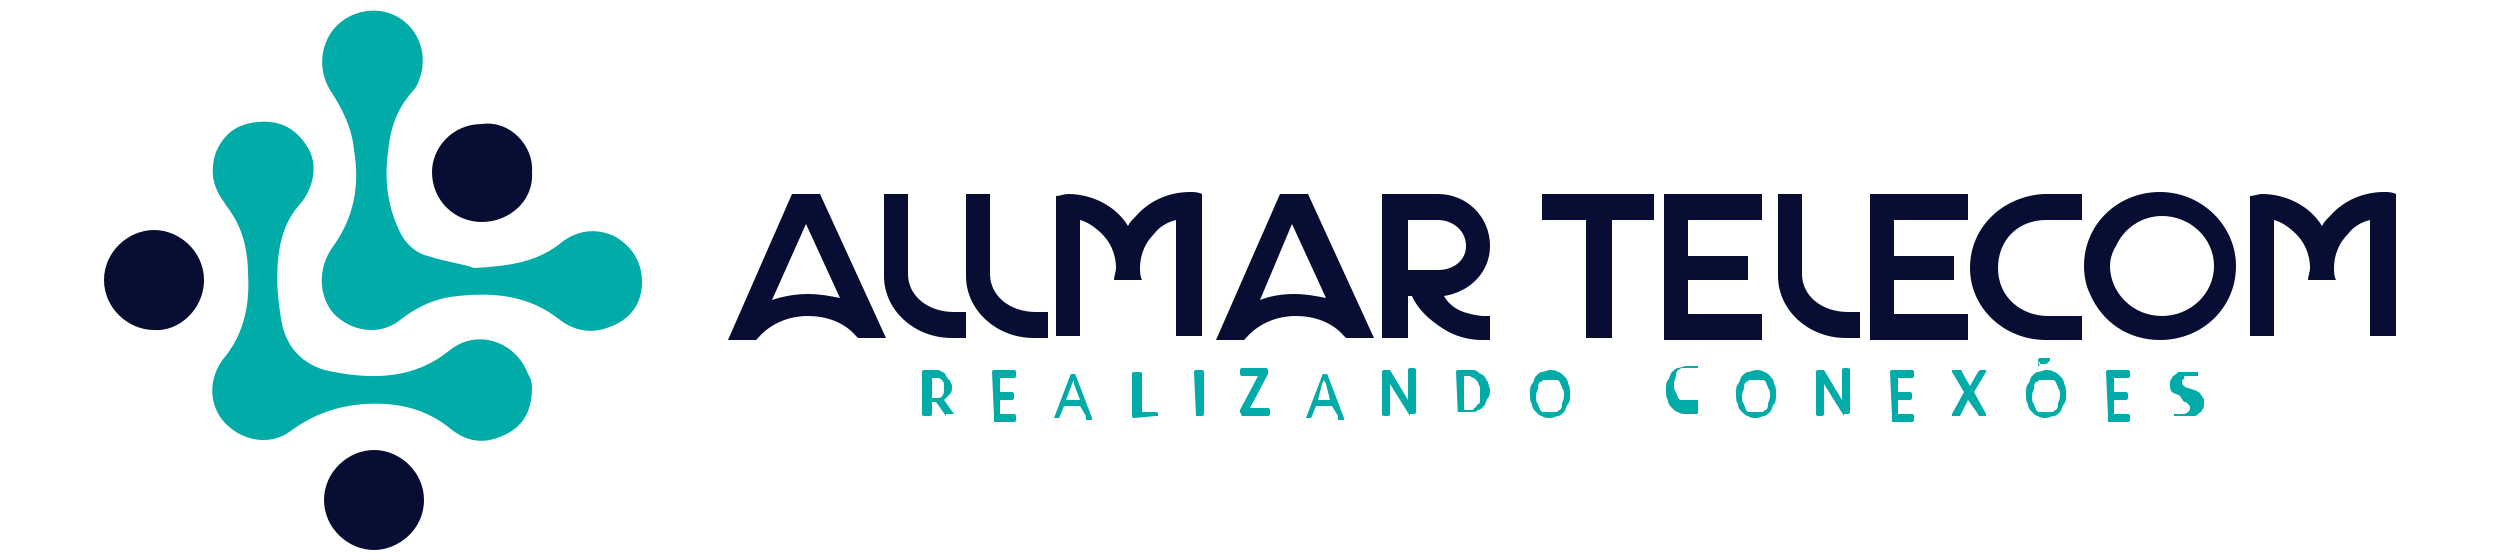 <?xml version="1.0" encoding="utf-8"?>
<!-- Generator: Adobe Illustrator 27.1.1, SVG Export Plug-In . SVG Version: 6.00 Build 0)  -->
<svg version="1.1" id="Camada_1" xmlns="http://www.w3.org/2000/svg" xmlns:xlink="http://www.w3.org/1999/xlink" x="0px" y="0px"
	 viewBox="0 0 125 28" style="enable-background:new 0 0 125 28;" xml:space="preserve">
<style type="text/css">
	.st0{fill:#00ABA8;}
	.st1{fill:#070D33;}
</style>
<g>
	<g>
		<path class="st0" d="M26.6,19.4c0,1.2-0.5,2-1.5,2.4c-0.9,0.4-1.7,0.3-2.5-0.3c-1.3-1.1-2.8-1.4-4.4-1.3c-1.3,0.1-2.5,0.5-3.6,1.3
			c-1,0.8-2.4,0.6-3.3-0.3c-0.9-0.9-0.9-2.3-0.1-3.3c1-1.2,1.3-2.7,1.2-4.2c0-1-0.2-2.1-0.8-3c-0.1-0.2-0.3-0.4-0.4-0.6
			c-0.6-0.8-0.7-1.6-0.4-2.5c0.4-0.9,1-1.4,2.1-1.5C14,6,14.8,6.4,15.4,7.4c0.5,0.8,0.3,2-0.4,2.8c-0.7,0.8-1,1.7-1.1,2.8
			c-0.1,1.1,0,2.1,0.2,3.2c0.3,1.4,1.3,2.2,2.6,2.4c2.1,0.4,4.1,0.3,5.8-1.1c1.4-1.1,3.3-0.4,3.9,1.2C26.6,19,26.6,19.3,26.6,19.4z"
			/>
		<path class="st0" d="M23.7,13.4c1.8-0.1,3.2-0.3,4.4-1.3c0.8-0.6,1.7-0.7,2.6-0.3c0.9,0.5,1.4,1.3,1.4,2.3c0,1-0.5,1.8-1.5,2.2
			c-0.9,0.4-1.8,0.3-2.6-0.3c-1.5-1.2-3.2-1.4-5.1-1.2c-1.1,0.1-2,0.5-2.9,1.2c-1,0.8-2.4,0.6-3.3-0.3c-0.8-0.9-0.8-2.3-0.1-3.3
			c1.1-1.5,1.4-3.1,1.1-4.9c-0.1-1.1-0.6-2.1-1.2-3C15.6,3,16.3,1,18.1,0.6c1.7-0.4,3.3,1,3,2.9c-0.1,0.4-0.2,0.8-0.5,1.1
			c-0.8,0.9-1.1,1.9-1.2,3c-0.2,1.5,0,2.9,0.7,4.2c0.3,0.5,0.8,0.9,1.3,1C22.3,13.1,23.2,13.2,23.7,13.4z"/>
		<path class="st1" d="M18.7,27.5c-1.3,0-2.5-1.1-2.5-2.5c0-1.4,1.2-2.5,2.5-2.5c1.3,0,2.5,1.1,2.5,2.5
			C21.2,26.5,19.9,27.5,18.7,27.5z"/>
		<path class="st1" d="M7.7,16.5c-1.3,0-2.5-1.1-2.5-2.5c0-1.4,1.2-2.5,2.5-2.5c1.3,0,2.5,1.1,2.5,2.5C10.2,15.5,8.9,16.6,7.7,16.5z
			"/>
		<path class="st1" d="M26.6,8.6c0.1,1.5-1.2,2.5-2.5,2.5c-1.4,0-2.5-1.1-2.5-2.5c0-1.2,1-2.4,2.5-2.4C25.5,6,26.7,7.3,26.6,8.6z"/>
	</g>
	<g>
		<g>
			<g>
				<path class="st0" d="M47.3,20.8C47.2,20.8,47.2,20.8,47.3,20.8l-0.5-0.7h-0.2v0.6c0,0,0,0.1-0.1,0.1h-0.3c0,0-0.1,0-0.1-0.1
					v-2.1c0,0,0-0.1,0.1-0.1h0.6c0.1,0,0.2,0,0.3,0.1c0.1,0,0.2,0.1,0.2,0.2c0.1,0.1,0.1,0.2,0.2,0.2c0,0.1,0.1,0.2,0.1,0.3
					c0,0.2,0,0.3-0.1,0.4c-0.1,0.1-0.2,0.2-0.3,0.3l0.5,0.7c0,0,0,0,0,0c0,0,0,0,0,0H47.3z M46.8,19.9c0.1,0,0.3,0,0.3-0.1
					c0.1-0.1,0.1-0.2,0.1-0.4c0-0.2,0-0.3-0.1-0.4s-0.2-0.1-0.3-0.1h-0.2v1H46.8z"/>
				<path class="st0" d="M49.7,20.8C49.7,20.8,49.7,20.8,49.7,20.8l-0.1-2.2c0,0,0-0.1,0.1-0.1h1c0,0,0.1,0,0.1,0.1v0.2
					c0,0,0,0.1-0.1,0.1H50v0.7h0.6c0,0,0.1,0,0.1,0.1v0.2c0,0,0,0.1-0.1,0.1H50v0.7h0.7c0,0,0.1,0,0.1,0.1v0.2c0,0,0,0.1-0.1,0.1
					H49.7z"/>
				<path class="st0" d="M54.3,20.8C54.3,20.8,54.3,20.8,54.3,20.8l-0.3-0.5h-0.8l-0.2,0.5c0,0,0,0.1-0.1,0.1h-0.2c0,0,0,0,0,0
					c0,0,0,0,0,0l0.8-2.1c0,0,0-0.1,0.1-0.1h0.1c0,0,0.1,0,0.1,0.1l0.8,2.1c0,0,0,0.1,0,0.1H54.3z M53.7,19.2L53.7,19l-0.1,0.2
					L53.3,20H54L53.7,19.2z"/>
				<path class="st0" d="M57.8,20.8C57.8,20.8,57.8,20.8,57.8,20.8l-1.1,0.1c0,0-0.1,0-0.1-0.1v-2.1c0,0,0-0.1,0.1-0.1h0.3
					c0,0,0.1,0,0.1,0.1v1.9h0.7c0,0,0.1,0,0.1,0.1V20.8z"/>
				<path class="st0" d="M59.8,20.8C59.8,20.8,59.8,20.8,59.8,20.8l-0.1-2.2c0,0,0-0.1,0.1-0.1h0.3c0,0,0.1,0,0.1,0.1v2.1
					c0,0,0,0.1-0.1,0.1H59.8z"/>
				<path class="st0" d="M62.1,20.8C62.1,20.8,62.1,20.8,62.1,20.8l-0.1-0.2c0,0,0-0.1,0-0.1l0.9-1.7h-0.8c0,0-0.1,0-0.1-0.1v-0.2
					c0,0,0-0.1,0.1-0.1h1.2c0,0,0.1,0,0.1,0.1v0.1c0,0,0,0.1,0,0.1l-0.9,1.7h0.9c0,0,0.1,0,0.1,0.1v0.2c0,0,0,0.1-0.1,0.1H62.1z"/>
				<path class="st0" d="M66.9,20.8C66.9,20.8,66.8,20.8,66.9,20.8l-0.3-0.5h-0.8l-0.2,0.5c0,0,0,0.1-0.1,0.1h-0.2c0,0,0,0,0,0
					c0,0,0,0,0,0l0.8-2.1c0,0,0-0.1,0.1-0.1h0.1c0,0,0.1,0,0.1,0.1l0.8,2.1c0,0,0,0.1,0,0.1H66.9z M66.3,19.2L66.2,19l-0.1,0.2
					L65.9,20h0.6L66.3,19.2z"/>
				<path class="st0" d="M70.5,20.8C70.5,20.8,70.4,20.8,70.5,20.8l-1-1.6h0l0,0.6v0.9c0,0,0,0.1-0.1,0.1h-0.2c0,0-0.1,0-0.1-0.1
					v-2.1c0,0,0-0.1,0.1-0.1h0.2c0,0,0.1,0,0.1,0l0.9,1.5h0l0-0.6v-0.9c0,0,0-0.1,0.1-0.1h0.2c0,0,0.1,0,0.1,0.1v2.1
					c0,0,0,0.1-0.1,0.1H70.5z"/>
				<path class="st0" d="M72.9,20.8C72.8,20.8,72.8,20.8,72.9,20.8l-0.1-2.2c0,0,0-0.1,0.1-0.1h0.7c0.1,0,0.2,0,0.3,0.1
					c0.1,0.1,0.2,0.1,0.3,0.2c0.1,0.1,0.1,0.2,0.2,0.3c0,0.1,0.1,0.3,0.1,0.4s0,0.3-0.1,0.4c-0.1,0.1-0.1,0.3-0.2,0.4
					c-0.1,0.1-0.2,0.2-0.3,0.2c-0.1,0.1-0.2,0.1-0.4,0.1H72.9z M73.5,20.5c0.1,0,0.2,0,0.2-0.1c0.1,0,0.1-0.1,0.2-0.2
					C74,20.2,74,20.1,74,20c0-0.1,0-0.2,0-0.3c0-0.1,0-0.2,0-0.3c0-0.1-0.1-0.2-0.1-0.3c-0.1-0.1-0.1-0.1-0.2-0.2
					c-0.1,0-0.2-0.1-0.2-0.1h-0.3v1.7H73.5z"/>
				<path class="st0" d="M77.5,20.9c-0.1,0-0.3,0-0.4-0.1c-0.1,0-0.2-0.1-0.3-0.2c-0.1-0.1-0.2-0.2-0.2-0.4
					c-0.1-0.1-0.1-0.3-0.1-0.5s0-0.4,0.1-0.5c0.1-0.1,0.1-0.3,0.2-0.4c0.1-0.1,0.2-0.2,0.3-0.2c0.1,0,0.3-0.1,0.4-0.1
					c0.1,0,0.3,0,0.4,0.1c0.1,0,0.2,0.1,0.3,0.2c0.1,0.1,0.2,0.2,0.2,0.4c0.1,0.1,0.1,0.3,0.1,0.5s0,0.4-0.1,0.5
					c-0.1,0.1-0.1,0.3-0.2,0.4c-0.1,0.1-0.2,0.2-0.3,0.2C77.8,20.8,77.7,20.9,77.5,20.9z M77.5,20.6c0.1,0,0.2,0,0.3,0
					c0.1,0,0.1-0.1,0.2-0.1c0.1-0.1,0.1-0.2,0.1-0.3c0-0.1,0.1-0.2,0.1-0.4c0-0.2,0-0.3-0.1-0.4c0-0.1-0.1-0.2-0.1-0.3
					c-0.1-0.1-0.1-0.1-0.2-0.1c-0.1,0-0.2,0-0.3,0c-0.1,0-0.2,0-0.3,0c-0.1,0-0.1,0.1-0.2,0.1c-0.1,0.1-0.1,0.2-0.1,0.3
					c0,0.1-0.1,0.2-0.1,0.4c0,0.2,0,0.3,0.1,0.4c0,0.1,0.1,0.2,0.1,0.3c0.1,0.1,0.1,0.1,0.2,0.1C77.4,20.6,77.4,20.6,77.5,20.6z"/>
				<path class="st0" d="M84.9,20.6C84.9,20.6,84.9,20.7,84.9,20.6C84.9,20.7,84.9,20.7,84.9,20.6c0,0.1,0,0.1-0.1,0.1
					c0,0-0.1,0-0.1,0c-0.1,0-0.1,0-0.2,0c-0.1,0-0.1,0-0.2,0c-0.1,0-0.3,0-0.4-0.1c-0.1,0-0.2-0.1-0.3-0.2c-0.1-0.1-0.2-0.2-0.2-0.4
					c-0.1-0.1-0.1-0.3-0.1-0.5s0-0.4,0.1-0.5c0.1-0.1,0.1-0.3,0.2-0.4c0.1-0.1,0.2-0.2,0.3-0.2c0.1,0,0.3-0.1,0.4-0.1
					c0.1,0,0.1,0,0.2,0c0.1,0,0.1,0,0.2,0c0.1,0,0.1,0,0.1,0c0,0,0.1,0,0.1,0c0,0,0,0,0,0c0,0,0,0,0,0l0,0.1c0,0,0,0,0,0
					c0,0,0,0,0,0c0,0-0.1,0-0.2,0c-0.1,0-0.2,0-0.3,0c-0.1,0-0.2,0-0.3,0c-0.1,0-0.1,0.1-0.2,0.1c-0.1,0.1-0.1,0.2-0.1,0.3
					c0,0.1-0.1,0.2-0.1,0.4c0,0.2,0,0.3,0.1,0.4c0,0.1,0.1,0.2,0.1,0.3c0.1,0.1,0.1,0.1,0.2,0.1c0.1,0,0.2,0,0.3,0
					c0.1,0,0.2,0,0.3,0c0.1,0,0.2,0,0.2,0c0,0,0,0,0,0c0,0,0,0,0,0L84.9,20.6z"/>
				<path class="st0" d="M87.8,20.9c-0.1,0-0.3,0-0.4-0.1c-0.1,0-0.2-0.1-0.3-0.2c-0.1-0.1-0.2-0.2-0.2-0.4
					c-0.1-0.1-0.1-0.3-0.1-0.5s0-0.4,0.1-0.5c0.1-0.1,0.1-0.3,0.2-0.4c0.1-0.1,0.2-0.2,0.3-0.2c0.1,0,0.3-0.1,0.4-0.1
					c0.1,0,0.3,0,0.4,0.1c0.1,0,0.2,0.1,0.3,0.2c0.1,0.1,0.2,0.2,0.2,0.4c0.1,0.1,0.1,0.3,0.1,0.5s0,0.4-0.1,0.5
					c-0.1,0.1-0.1,0.3-0.2,0.4c-0.1,0.1-0.2,0.2-0.3,0.2C88.1,20.8,88,20.9,87.8,20.9z M87.8,20.6c0.1,0,0.2,0,0.3,0
					c0.1,0,0.1-0.1,0.2-0.1c0.1-0.1,0.1-0.2,0.1-0.3c0-0.1,0.1-0.2,0.1-0.4c0-0.2,0-0.3-0.1-0.4c0-0.1-0.1-0.2-0.1-0.3
					c-0.1-0.1-0.1-0.1-0.2-0.1c-0.1,0-0.2,0-0.3,0c-0.1,0-0.2,0-0.3,0c-0.1,0-0.1,0.1-0.2,0.1c-0.1,0.1-0.1,0.2-0.1,0.3
					c0,0.1-0.1,0.2-0.1,0.4c0,0.2,0,0.3,0.1,0.4c0,0.1,0.1,0.2,0.1,0.3c0.1,0.1,0.1,0.1,0.2,0.1C87.6,20.6,87.7,20.6,87.8,20.6z"/>
				<path class="st0" d="M92.2,20.8C92.2,20.8,92.1,20.8,92.2,20.8l-1-1.6h0l0,0.6v0.9c0,0,0,0.1-0.1,0.1h-0.2c0,0-0.1,0-0.1-0.1
					v-2.1c0,0,0-0.1,0.1-0.1h0.2c0,0,0.1,0,0.1,0l0.9,1.5h0l0-0.6v-0.9c0,0,0-0.1,0.1-0.1h0.2c0,0,0.1,0,0.1,0.1v2.1
					c0,0,0,0.1-0.1,0.1H92.2z"/>
				<path class="st0" d="M94.6,20.8C94.6,20.8,94.5,20.8,94.6,20.8l-0.1-2.2c0,0,0-0.1,0.1-0.1h1c0,0,0.1,0,0.1,0.1v0.2
					c0,0,0,0.1-0.1,0.1h-0.7v0.7h0.6c0,0,0.1,0,0.1,0.1v0.2c0,0,0,0.1-0.1,0.1h-0.6v0.7h0.7c0,0,0.1,0,0.1,0.1v0.2
					c0,0,0,0.1-0.1,0.1H94.6z"/>
				<path class="st0" d="M99,20.8c0,0-0.1,0-0.1-0.1L98.4,20L98,20.8c0,0,0,0,0,0c0,0,0,0-0.1,0h-0.2c0,0-0.1,0-0.1,0c0,0,0,0,0-0.1
					l0.6-1.1l-0.6-1c0,0,0,0,0-0.1c0,0,0,0,0,0H98c0.1,0,0.1,0,0.1,0.1l0.4,0.7l0.4-0.7c0,0,0.1-0.1,0.1-0.1h0.2c0,0,0.1,0,0.1,0
					c0,0,0,0,0,0.1l-0.6,1l0.6,1.1c0,0,0,0,0,0.1c0,0,0,0-0.1,0H99z"/>
				<path class="st0" d="M102.3,20.9c-0.1,0-0.3,0-0.4-0.1c-0.1,0-0.2-0.1-0.3-0.2c-0.1-0.1-0.2-0.2-0.2-0.4
					c-0.1-0.1-0.1-0.3-0.1-0.5s0-0.4,0.1-0.5c0.1-0.1,0.1-0.3,0.2-0.4c0.1-0.1,0.2-0.2,0.3-0.2c0.1,0,0.3-0.1,0.4-0.1
					c0.1,0,0.3,0,0.4,0.1c0.1,0,0.2,0.1,0.3,0.2c0.1,0.1,0.2,0.2,0.2,0.4c0.1,0.1,0.1,0.3,0.1,0.5s0,0.4-0.1,0.5
					c-0.1,0.1-0.1,0.3-0.2,0.4c-0.1,0.1-0.2,0.2-0.3,0.2C102.6,20.8,102.4,20.9,102.3,20.9z M102.3,20.6c0.1,0,0.2,0,0.3,0
					c0.1,0,0.1-0.1,0.2-0.1c0.1-0.1,0.1-0.2,0.1-0.3c0-0.1,0.1-0.2,0.1-0.4c0-0.2,0-0.3-0.1-0.4c0-0.1-0.1-0.2-0.1-0.3
					c-0.1-0.1-0.1-0.1-0.2-0.1c-0.1,0-0.2,0-0.3,0c-0.1,0-0.2,0-0.3,0s-0.1,0.1-0.2,0.1c-0.1,0.1-0.1,0.2-0.1,0.3
					c0,0.1-0.1,0.2-0.1,0.4c0,0.2,0,0.3,0.1,0.4c0,0.1,0.1,0.2,0.1,0.3c0.1,0.1,0.1,0.1,0.2,0.1C102.1,20.6,102.2,20.6,102.3,20.6z
					 M101.9,18.3C101.9,18.3,101.9,18.3,101.9,18.3C101.9,18.3,101.9,18.3,101.9,18.3c0-0.1,0-0.1,0-0.2c0,0,0-0.1,0-0.1
					c0,0,0-0.1,0.1-0.1c0,0,0.1,0,0.1,0c0,0,0.1,0,0.1,0c0,0,0.1,0,0.1,0c0,0,0.1,0,0.1,0c0,0,0,0,0,0c0,0,0,0,0,0c0,0,0,0,0,0
					c0,0,0,0,0,0c0,0,0,0,0,0h0.1c0,0,0,0,0,0c0,0,0,0,0,0c0,0.1,0,0.2-0.1,0.2c0,0.1-0.1,0.1-0.2,0.1c0,0,0,0-0.1,0c0,0,0,0,0,0
					c-0.1,0-0.1,0-0.1-0.1c0,0-0.1,0-0.1,0c0,0,0,0,0,0c0,0,0,0,0,0c0,0,0,0,0,0C102,18.3,102,18.3,101.9,18.3L101.9,18.3z"/>
				<path class="st0" d="M105.4,20.8C105.4,20.8,105.4,20.8,105.4,20.8l-0.1-2.2c0,0,0-0.1,0.1-0.1h1c0,0,0.1,0,0.1,0.1v0.2
					c0,0,0,0.1-0.1,0.1h-0.7v0.7h0.6c0,0,0.1,0,0.1,0.1v0.2c0,0,0,0.1-0.1,0.1h-0.6v0.7h0.7c0,0,0.1,0,0.1,0.1v0.2
					c0,0,0,0.1-0.1,0.1H105.4z"/>
				<path class="st0" d="M109,19.8c-0.1-0.1-0.3-0.1-0.4-0.2c-0.1-0.1-0.1-0.2-0.1-0.4c0-0.1,0-0.2,0.1-0.3c0-0.1,0.1-0.1,0.2-0.2
					c0.1-0.1,0.1-0.1,0.2-0.1c0.1,0,0.2,0,0.3,0c0.1,0,0.1,0,0.2,0c0.1,0,0.1,0,0.2,0c0.1,0,0.1,0,0.1,0c0,0,0.1,0,0.1,0
					c0,0,0,0,0,0c0,0,0,0,0,0.1l0,0.1c0,0,0,0,0,0c0,0,0,0,0,0c0,0,0,0-0.1,0s-0.1,0-0.1,0c0,0-0.1,0-0.1,0c0,0-0.1,0-0.1,0
					c-0.1,0-0.1,0-0.2,0c-0.1,0-0.1,0-0.1,0.1c0,0,0,0.1-0.1,0.1c0,0,0,0.1,0,0.1c0,0.1,0,0.1,0.1,0.2c0,0,0.1,0.1,0.2,0.1l0.3,0.1
					c0.1,0,0.2,0.1,0.2,0.1c0.1,0,0.1,0.1,0.2,0.2c0,0.1,0.1,0.1,0.1,0.2c0,0.1,0,0.1,0,0.2c0,0.1,0,0.2-0.1,0.3
					c0,0.1-0.1,0.1-0.2,0.2c-0.1,0.1-0.1,0.1-0.2,0.1c-0.1,0-0.2,0-0.3,0c-0.1,0-0.1,0-0.2,0c-0.1,0-0.1,0-0.2,0c-0.1,0-0.1,0-0.2,0
					c0,0-0.1,0-0.1,0c0,0,0,0,0,0c0,0,0,0,0,0l0-0.1c0,0,0,0,0,0c0,0,0,0,0,0c0,0,0,0,0.1,0s0.1,0,0.1,0c0,0,0.1,0,0.1,0
					c0,0,0.1,0,0.1,0c0.1,0,0.2,0,0.3-0.1c0.1-0.1,0.1-0.1,0.1-0.2c0-0.1,0-0.1-0.1-0.2c-0.1-0.1-0.1-0.1-0.2-0.1L109,19.8z"/>
			</g>
		</g>
		<g>
			<g>
				<path class="st1" d="M39.6,9.7H41l3.3,7.2h-1.4c0,0-0.1-0.1-0.1-0.1c-0.6-0.7-1.5-1-2.4-1c-1,0-1.9,0.4-2.5,1.1
					c0,0-0.1,0.1-0.1,0.1h-1.4L39.6,9.7z M40.4,14.7c0.6,0,1.1,0.1,1.6,0.2l-1.7-3.7L38.6,15C39.2,14.8,39.8,14.7,40.4,14.7z"/>
				<path class="st1" d="M44.1,9.7h1.3v4c0,1.1,1,1.9,2.3,1.9h0.6v1.3h-0.7c-1.9,0-3.4-1.4-3.4-3.1V9.7z"/>
				<path class="st1" d="M48.2,9.7h1.3v4c0,1.1,1,1.9,2.3,1.9h0.6v1.3h-0.7c-1.9,0-3.4-1.4-3.4-3.1V9.7z"/>
				<path class="st1" d="M52.8,16.9V9.8c0.2,0,0.4-0.1,0.6-0.1c1.2,0,2.4,0.6,3,1.6c0,0,0,0,0,0c0.1-0.2,0.2-0.3,0.4-0.5
					c0.7-0.8,1.7-1.2,2.7-1.2c0.2,0,0.4,0,0.6,0.1v7.1h-1.3v-5.8c-0.4,0.1-0.8,0.3-1.1,0.7c-0.6,0.6-0.7,1.3-0.7,1.7
					c0,0.2,0,0.4,0.1,0.6h-1.4c0-0.2,0.1-0.4,0.1-0.6c0-0.4-0.1-1.1-0.7-1.7c-0.3-0.3-0.7-0.6-1.1-0.7v5.8H52.8z"/>
				<path class="st1" d="M64,9.7h1.4l3.3,7.2h-1.4c0,0-0.1-0.1-0.1-0.1c-0.6-0.7-1.5-1-2.4-1c-1,0-1.9,0.4-2.5,1.1
					c0,0-0.1,0.1-0.1,0.1h-1.4L64,9.7z M64.7,14.7c0.6,0,1.1,0.1,1.6,0.2l-1.7-3.7L63,15C63.5,14.8,64.1,14.7,64.7,14.7z"/>
				<path class="st1" d="M71.9,9.7c1.4,0,2.6,1.1,2.6,2.6c0,1.3-1,2.3-2.3,2.5c0.4,0.7,1.1,0.9,1.9,1h0.4v1.2h-0.3
					c-0.1,0-0.1,0-0.1,0c-0.7,0-1.4-0.2-2-0.6c-0.6-0.4-1.2-0.9-1.5-1.6h-0.2v2.1h-1.3V9.7H71.9z M70.4,13.5h1.5
					c0.8,0,1.4-0.5,1.4-1.2c0-0.8-0.7-1.3-1.4-1.3h-1.5V13.5z"/>
				<path class="st1" d="M82.7,9.7V11h-2.1v5.9h-1.3V11h-2.2V9.7H82.7z"/>
				<path class="st1" d="M83.2,16.9V9.7h4.9V11h-3.7v1.8h3V14h-3v1.7h3.7v1.3H83.2z"/>
				<path class="st1" d="M88.8,9.7h1.3v4c0,1.1,1,1.9,2.3,1.9H93v1.3h-0.7c-1.9,0-3.4-1.4-3.4-3.1V9.7z"/>
				<path class="st1" d="M93.5,16.9V9.7h4.9V11h-3.7v1.8h3V14h-3v1.7h3.7v1.3H93.5z"/>
				<path class="st1" d="M102.2,9.7h1.9V11h-1.8c-1.4,0-2.4,1-2.4,2.4c0,1.5,1.2,2.4,2.5,2.4h1.7v1.2h-1.8c-2.1,0-3.8-1.6-3.8-3.6
					C98.5,11.3,100.2,9.8,102.2,9.7z"/>
				<path class="st1" d="M104.2,13.3c0-2.1,1.7-3.7,3.8-3.7c2.1,0,3.8,1.7,3.8,3.7c0,2.1-1.7,3.7-3.8,3.7c-1.6,0-2.9-0.9-3.5-2.3
					C104.3,14.3,104.2,13.8,104.2,13.3z M105.5,13.3c0,1.3,1.1,2.5,2.6,2.5c1.4,0,2.6-1.1,2.6-2.5c0-1.4-1.2-2.5-2.6-2.5
					c-1,0-1.9,0.6-2.3,1.5C105.6,12.6,105.5,13,105.5,13.3z"/>
				<path class="st1" d="M112.5,16.9V9.8c0.2,0,0.4-0.1,0.6-0.1c1.2,0,2.4,0.6,3,1.6c0,0,0,0,0,0c0.1-0.2,0.2-0.3,0.4-0.5
					c0.7-0.8,1.7-1.2,2.7-1.2c0.2,0,0.4,0,0.6,0.1v7.1h-1.3v-5.8c-0.4,0.1-0.8,0.3-1.1,0.7c-0.6,0.6-0.7,1.3-0.7,1.7
					c0,0.2,0,0.4,0.1,0.6h-1.4c0-0.2,0.1-0.4,0.1-0.6c0-0.4-0.1-1.1-0.7-1.7c-0.3-0.3-0.7-0.6-1.1-0.7v5.8H112.5z"/>
			</g>
		</g>
	</g>
</g>
</svg>
